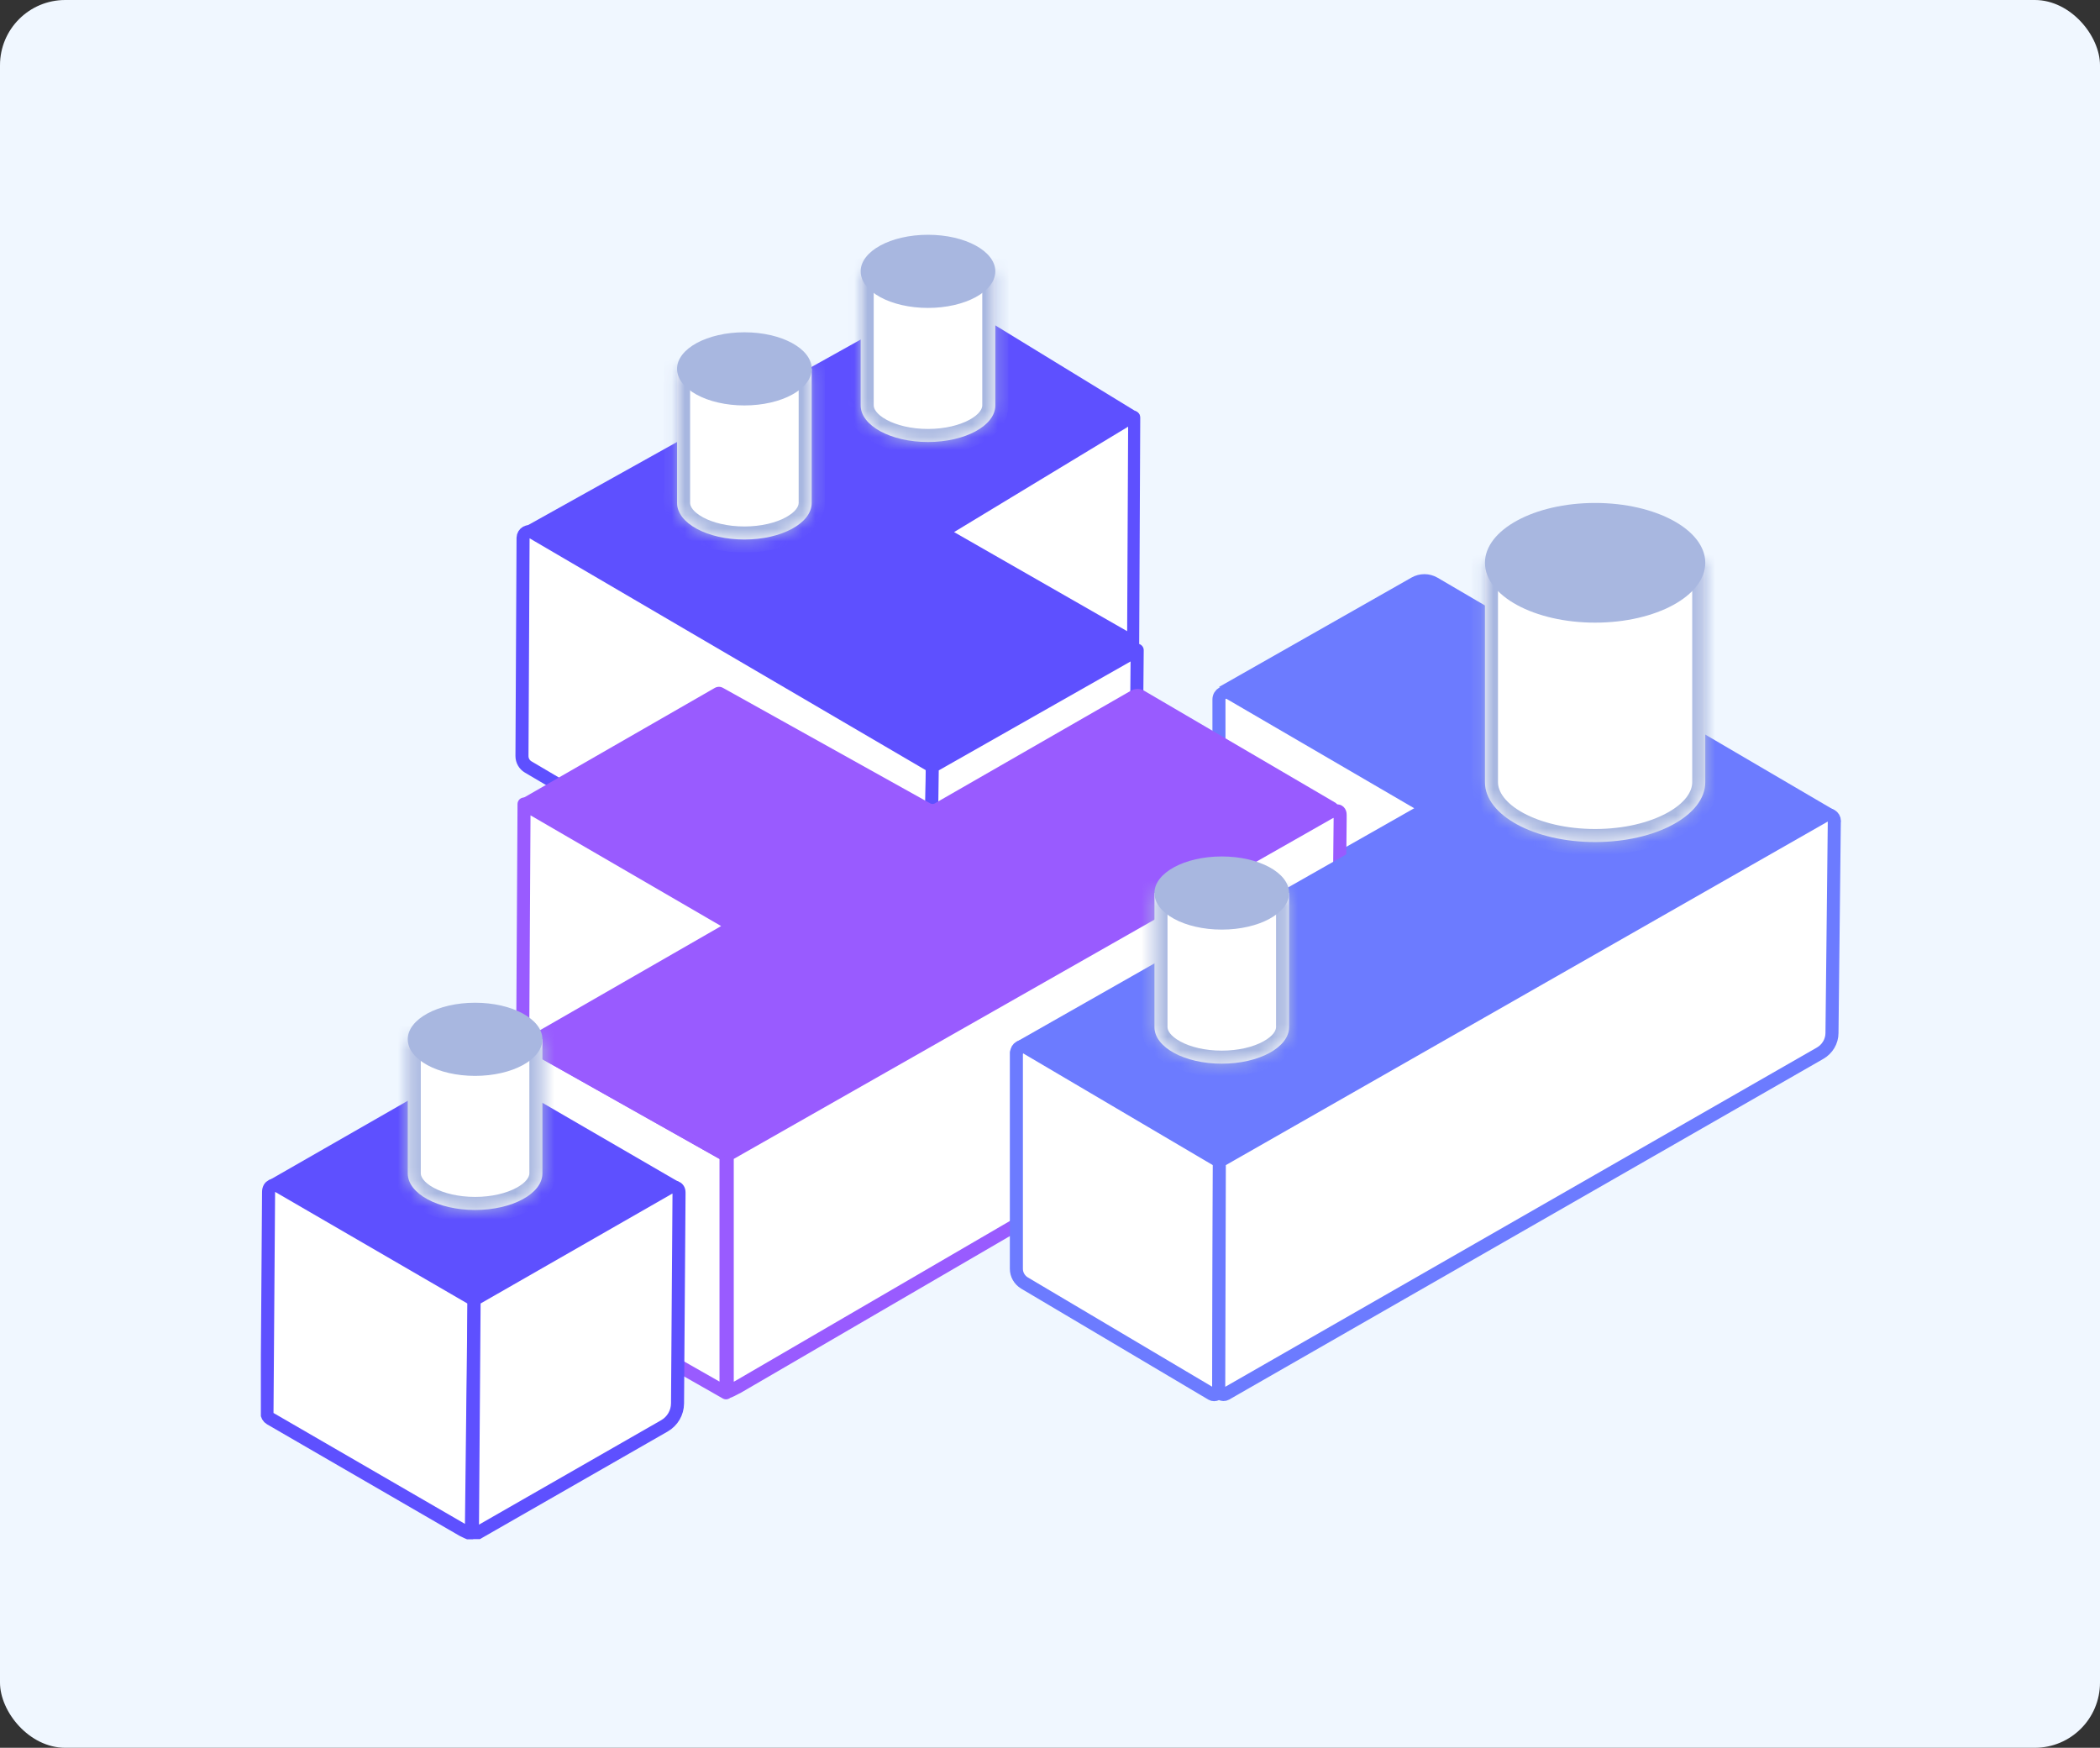 <svg width="161" height="134" viewBox="0 0 161 134" fill="none" xmlns="http://www.w3.org/2000/svg">
<rect x="0" y="0" width="161" height="134" fill="#333333" stroke="none"/>
<rect width="161" height="134" rx="5" fill="#F0F7FF"/>
<g clip-path="url(#clip0_1808_10476)">
<path d="M41.387 40.888L71.672 58.617C71.841 58.72 72.047 58.72 72.216 58.617L86.837 50.318C87.203 50.112 87.466 49.514 87.1 49.308L72.835 41.131C72.479 40.916 72.479 40.402 72.835 40.196L87.062 32.168C87.428 31.963 87.466 31.757 87.1 31.551L72.835 22.822C72.507 22.626 72.094 22.626 71.756 22.813L40.177 40.43C40.177 40.43 41.031 40.673 41.397 40.879L41.387 40.888Z" fill="#5E50FF"/>
<path d="M40.102 41.234L40.018 57.963C40.018 58.308 40.196 58.626 40.496 58.804L70.611 76.551C70.893 76.72 71.24 76.514 71.25 76.196L71.484 58.766L40.825 40.822C40.506 40.636 40.111 40.86 40.102 41.234Z" fill="white" stroke="#5E50FF" stroke-miterlimit="10" stroke-linecap="square"/>
<path d="M71.484 58.766L87.185 49.85L87.034 67.15C87.034 67.673 86.744 68.159 86.284 68.421L71.813 76.589C71.559 76.738 71.24 76.542 71.24 76.252L71.475 58.766H71.484Z" fill="white" stroke="#5E50FF" stroke-linecap="round" stroke-linejoin="round"/>
<path d="M72.188 40.794L86.856 32.561L86.959 32.617L86.875 49.206L72.188 40.794Z" fill="white"/>
<path d="M86.49 32.71L86.415 48.392L73.145 40.794L86.49 32.71ZM86.894 31.486C86.809 31.486 86.715 31.505 86.631 31.551L71.24 40.785L87.185 49.916L87.335 49.813L87.419 32.019C87.419 31.71 87.166 31.486 86.884 31.486H86.894Z" fill="#5E50FF"/>
<path d="M94.298 53.15C93.923 52.935 93.453 53.196 93.453 53.626V71.047L109.426 61.972L94.289 53.15H94.298Z" fill="white" stroke="#6C7BFF" stroke-linecap="round" stroke-linejoin="round"/>
<path d="M40.074 79.785L39.971 97.15C39.971 97.579 40.196 97.981 40.571 98.196L55.662 106.785C55.662 106.785 55.662 106.664 55.662 106.318V88.561L40.074 79.785Z" fill="white" stroke="#995BFF" stroke-linecap="round" stroke-linejoin="round"/>
<path d="M40.177 61.645L40.074 79.785L55.661 88.561L55.784 70.71L40.177 61.645Z" fill="white" stroke="#995BFF" stroke-linecap="round" stroke-linejoin="round"/>
<path d="M102.744 62.86L102.585 78.822C102.585 79.271 102.341 79.682 101.946 79.907L56.6 106.318C55.661 106.785 55.755 106.876 55.755 106.15V88.561L101.843 62.346C102.247 62.121 102.753 62.015 102.744 62.473L102.744 62.86Z" fill="white" stroke="#995BFF" stroke-linecap="round" stroke-linejoin="round"/>
<path d="M39.924 61.29L54.789 52.748C54.995 52.626 55.239 52.626 55.446 52.748L71.325 61.598C71.428 61.654 71.559 61.654 71.662 61.598L86.706 52.953C87.016 52.776 87.4 52.776 87.71 52.953L102.378 61.542C102.603 61.673 102.603 61.991 102.378 62.121L56.018 88.766C55.915 88.822 55.784 88.822 55.68 88.766L40.59 80.028C40.365 79.897 40.365 79.579 40.59 79.449L55.286 71C55.511 70.869 55.511 70.542 55.286 70.421L39.952 61.879C39.727 61.748 39.717 61.421 39.952 61.299L39.924 61.29Z" fill="#995BFF"/>
<path d="M77.922 79.879L109.426 61.972L93.463 52.664L108.216 44.281C108.837 43.928 109.599 43.933 110.216 44.294L140.64 62.121L93.472 89.037L77.922 79.879Z" fill="#6C7BFF"/>
<path d="M77.922 80.701V97.28C77.922 97.72 78.157 98.131 78.541 98.365L92.9 106.879C93.135 107.019 93.444 106.85 93.444 106.57L93.491 89.047L78.645 80.299C78.335 80.112 77.941 80.337 77.941 80.701H77.922Z" fill="white" stroke="#6C7BFF" stroke-linecap="round" stroke-linejoin="round"/>
<path d="M140.63 62.953L140.452 79.196C140.452 79.841 140.095 80.43 139.541 80.748L93.989 106.869C93.745 107.009 93.435 106.832 93.435 106.551L93.482 89.037L139.917 62.533C140.236 62.346 140.639 62.58 140.639 62.953H140.63Z" fill="white" stroke="#6C7BFF" stroke-linecap="round" stroke-linejoin="round"/>
<path d="M20.601 90.505L36.348 99.645L52.067 90.635L36.93 81.85C36.554 81.626 36.085 81.626 35.7 81.85L20.601 90.505Z" fill="#5E50FF"/>
<path d="M20.591 91.383L20.469 108.327C20.469 108.505 20.563 108.673 20.723 108.766L35.485 117.318C35.954 117.533 36.141 117.701 36.141 117.318L36.339 99.944C36.339 99.766 36.245 99.598 36.085 99.505L21.351 90.953C21.014 90.757 20.591 90.897 20.591 91.383Z" fill="white" stroke="#5E50FF" stroke-linecap="round" stroke-linejoin="round"/>
<path d="M52.058 91.579L51.944 107.598C51.939 108.31 51.556 108.965 50.938 109.319L36.217 117.757L36.348 99.645L51.251 91.103C51.617 90.897 52.058 91.004 52.058 91.415V91.579Z" fill="white" stroke="#5E50FF" stroke-linecap="round" stroke-linejoin="round"/>
<mask id="path-18-inside-1_1808_10476" fill="white">
<path fill-rule="evenodd" clip-rule="evenodd" d="M62.231 28.28H51.908V38.561C51.908 40.109 54.219 41.364 57.069 41.364C59.92 41.364 62.231 40.109 62.231 38.561V28.28Z"/>
</mask>
<path fill-rule="evenodd" clip-rule="evenodd" d="M62.231 28.28H51.908V38.561C51.908 40.109 54.219 41.364 57.069 41.364C59.92 41.364 62.231 40.109 62.231 38.561V28.28Z" fill="white"/>
<path d="M51.908 28.28V27.28H50.908V28.28H51.908ZM62.231 28.28H63.231V27.28H62.231V28.28ZM51.908 29.28H62.231V27.28H51.908V29.28ZM52.908 38.561V28.28H50.908V38.561H52.908ZM57.069 40.364C55.778 40.364 54.658 40.078 53.897 39.665C53.097 39.23 52.908 38.795 52.908 38.561H50.908C50.908 39.875 51.874 40.842 52.942 41.422C54.049 42.023 55.51 42.364 57.069 42.364V40.364ZM61.231 38.561C61.231 38.795 61.041 39.23 60.242 39.665C59.481 40.078 58.361 40.364 57.069 40.364V42.364C58.628 42.364 60.089 42.023 61.196 41.422C62.265 40.842 63.231 39.875 63.231 38.561H61.231ZM61.231 28.28V38.561H63.231V28.28H61.231Z" fill="#A8B7E0" mask="url(#path-18-inside-1_1808_10476)"/>
<ellipse cx="57.069" cy="28.28" rx="5.162" ry="2.804" fill="#A8B7E0"/>
<mask id="path-21-inside-2_1808_10476" fill="white">
<path fill-rule="evenodd" clip-rule="evenodd" d="M130.738 43.149H113.846V59.971C113.846 59.971 113.846 59.971 113.846 59.971C113.846 62.505 117.628 64.559 122.292 64.559C126.957 64.559 130.738 62.505 130.738 59.971C130.738 59.971 130.738 59.971 130.738 59.971V43.149Z"/>
</mask>
<path fill-rule="evenodd" clip-rule="evenodd" d="M130.738 43.149H113.846V59.971C113.846 59.971 113.846 59.971 113.846 59.971C113.846 62.505 117.628 64.559 122.292 64.559C126.957 64.559 130.738 62.505 130.738 59.971C130.738 59.971 130.738 59.971 130.738 59.971V43.149Z" fill="white"/>
<path d="M113.846 43.149V42.149H112.846V43.149H113.846ZM130.738 43.149H131.738V42.149H130.738V43.149ZM113.846 59.971H112.846V59.971L113.846 59.971ZM130.738 59.971L131.738 59.971V59.971H130.738ZM113.846 44.149H130.738V42.149H113.846V44.149ZM114.846 59.971V43.149H112.846V59.971H114.846ZM114.846 59.971C114.846 59.971 114.846 59.971 114.846 59.971C114.846 59.971 114.846 59.971 114.846 59.971C114.846 59.971 114.846 59.971 114.846 59.971C114.846 59.971 114.846 59.971 114.846 59.971C114.846 59.971 114.846 59.971 114.846 59.971C114.846 59.971 114.846 59.971 114.846 59.971V59.971V59.971V59.971V59.971C114.846 59.971 114.846 59.971 114.846 59.971C114.846 59.971 114.846 59.971 114.846 59.971C114.846 59.971 114.846 59.971 114.846 59.971C114.846 59.971 114.846 59.971 114.846 59.971C114.846 59.971 114.846 59.971 114.846 59.971C114.846 59.971 114.846 59.971 114.846 59.971H112.846C112.846 59.971 112.846 59.971 112.846 59.971C112.846 59.971 112.846 59.971 112.846 59.971C112.846 59.971 112.846 59.971 112.846 59.971C112.846 59.971 112.846 59.971 112.846 59.971C112.846 59.971 112.846 59.971 112.846 59.971C112.846 59.971 112.846 59.971 112.846 59.971V59.971V59.971V59.971V59.971C112.846 59.971 112.846 59.971 112.846 59.971C112.846 59.971 112.846 59.971 112.846 59.971C112.846 59.971 112.846 59.971 112.846 59.971C112.846 59.971 112.846 59.971 112.846 59.971C112.846 59.971 112.846 59.971 112.846 59.971C112.846 59.971 112.846 59.971 112.846 59.971H114.846ZM122.292 63.559C120.094 63.559 118.153 63.073 116.797 62.337C115.403 61.579 114.846 60.698 114.846 59.971L112.846 59.971C112.846 61.778 114.18 63.191 115.843 64.094C117.544 65.018 119.826 65.559 122.292 65.559V63.559ZM129.738 59.971C129.738 60.698 129.182 61.579 127.787 62.337C126.432 63.073 124.491 63.559 122.292 63.559V65.559C124.758 65.559 127.041 65.018 128.742 64.094C130.405 63.191 131.738 61.778 131.738 59.971L129.738 59.971ZM129.738 59.971C129.738 59.971 129.738 59.971 129.738 59.971C129.738 59.971 129.738 59.971 129.738 59.971C129.738 59.971 129.738 59.971 129.738 59.971C129.738 59.971 129.738 59.971 129.738 59.971C129.738 59.971 129.738 59.971 129.738 59.971C129.738 59.971 129.738 59.971 129.738 59.971V59.971V59.971V59.971V59.971C129.738 59.971 129.738 59.971 129.738 59.971C129.738 59.971 129.738 59.971 129.738 59.971C129.738 59.971 129.738 59.971 129.738 59.971C129.738 59.971 129.738 59.971 129.738 59.971C129.738 59.971 129.738 59.971 129.738 59.971C129.738 59.971 129.738 59.971 129.738 59.971H131.738C131.738 59.971 131.738 59.971 131.738 59.971C131.738 59.971 131.738 59.971 131.738 59.971C131.738 59.971 131.738 59.971 131.738 59.971C131.738 59.971 131.738 59.971 131.738 59.971C131.738 59.971 131.738 59.971 131.738 59.971C131.738 59.971 131.738 59.971 131.738 59.971V59.971V59.971V59.971V59.971C131.738 59.971 131.738 59.971 131.738 59.971C131.738 59.971 131.738 59.971 131.738 59.971C131.738 59.971 131.738 59.971 131.738 59.971C131.738 59.971 131.738 59.971 131.738 59.971C131.738 59.971 131.738 59.971 131.738 59.971C131.738 59.971 131.738 59.971 131.738 59.971H129.738ZM129.738 43.149V59.971H131.738V43.149H129.738Z" fill="#A8B7E0" mask="url(#path-21-inside-2_1808_10476)"/>
<ellipse cx="122.292" cy="43.149" rx="8.446" ry="4.588" fill="#A8B7E0"/>
<mask id="path-24-inside-3_1808_10476" fill="white">
<path fill-rule="evenodd" clip-rule="evenodd" d="M98.831 68.467H88.508V78.748C88.508 80.296 90.819 81.551 93.669 81.551C96.52 81.551 98.831 80.296 98.831 78.748V68.467Z"/>
</mask>
<path fill-rule="evenodd" clip-rule="evenodd" d="M98.831 68.467H88.508V78.748C88.508 80.296 90.819 81.551 93.669 81.551C96.52 81.551 98.831 80.296 98.831 78.748V68.467Z" fill="white"/>
<path d="M88.508 68.467V67.467H87.508V68.467H88.508ZM98.831 68.467H99.831V67.467H98.831V68.467ZM88.508 69.467H98.831V67.467H88.508V69.467ZM89.508 78.748V68.467H87.508V78.748H89.508ZM93.669 80.551C92.377 80.551 91.258 80.265 90.497 79.852C89.697 79.417 89.508 78.982 89.508 78.748H87.508C87.508 80.061 88.474 81.029 89.542 81.609C90.649 82.21 92.11 82.551 93.669 82.551V80.551ZM97.831 78.748C97.831 78.982 97.641 79.417 96.841 79.852C96.081 80.265 94.961 80.551 93.669 80.551V82.551C95.228 82.551 96.689 82.21 97.796 81.609C98.865 81.029 99.831 80.061 99.831 78.748H97.831ZM97.831 68.467V78.748H99.831V68.467H97.831Z" fill="#A8B7E0" mask="url(#path-24-inside-3_1808_10476)"/>
<ellipse cx="93.669" cy="68.467" rx="5.162" ry="2.804" fill="#A8B7E0"/>
<mask id="path-27-inside-4_1808_10476" fill="white">
<path fill-rule="evenodd" clip-rule="evenodd" d="M41.585 79.682H31.262V89.963C31.262 91.511 33.572 92.766 36.423 92.766C39.274 92.766 41.585 91.511 41.585 89.963V79.682Z"/>
</mask>
<path fill-rule="evenodd" clip-rule="evenodd" d="M41.585 79.682H31.262V89.963C31.262 91.511 33.572 92.766 36.423 92.766C39.274 92.766 41.585 91.511 41.585 89.963V79.682Z" fill="white"/>
<path d="M31.262 79.682V78.682H30.262V79.682H31.262ZM41.585 79.682H42.585V78.682H41.585V79.682ZM31.262 80.682H41.585V78.682H31.262V80.682ZM32.261 89.963V79.682H30.262V89.963H32.261ZM36.423 91.766C35.131 91.766 34.012 91.48 33.251 91.066C32.451 90.632 32.261 90.197 32.261 89.963H30.262C30.262 91.276 31.228 92.244 32.296 92.824C33.403 93.425 34.864 93.766 36.423 93.766V91.766ZM40.585 89.963C40.585 90.197 40.395 90.632 39.595 91.066C38.834 91.48 37.715 91.766 36.423 91.766V93.766C37.982 93.766 39.443 93.425 40.55 92.824C41.618 92.244 42.585 91.276 42.585 89.963H40.585ZM40.585 79.682V89.963H42.585V79.682H40.585Z" fill="#A8B7E0" mask="url(#path-27-inside-4_1808_10476)"/>
<ellipse cx="36.423" cy="79.682" rx="5.162" ry="2.804" fill="#A8B7E0"/>
<mask id="path-30-inside-5_1808_10476" fill="white">
<path fill-rule="evenodd" clip-rule="evenodd" d="M76.308 20.804H65.985V31.084C65.985 32.633 68.296 33.888 71.146 33.888C73.997 33.888 76.308 32.633 76.308 31.084V20.804Z"/>
</mask>
<path fill-rule="evenodd" clip-rule="evenodd" d="M76.308 20.804H65.985V31.084C65.985 32.633 68.296 33.888 71.146 33.888C73.997 33.888 76.308 32.633 76.308 31.084V20.804Z" fill="white"/>
<path d="M65.985 20.804V19.804H64.985V20.804H65.985ZM76.308 20.804H77.308V19.804H76.308V20.804ZM65.985 21.804H76.308V19.804H65.985V21.804ZM66.985 31.084V20.804H64.985V31.084H66.985ZM71.146 32.888C69.855 32.888 68.735 32.601 67.974 32.188C67.174 31.753 66.985 31.319 66.985 31.084H64.985C64.985 32.398 65.951 33.365 67.019 33.945C68.126 34.547 69.587 34.888 71.146 34.888V32.888ZM75.308 31.084C75.308 31.319 75.118 31.753 74.319 32.188C73.558 32.601 72.438 32.888 71.146 32.888V34.888C72.705 34.888 74.166 34.547 75.273 33.945C76.342 33.365 77.308 32.398 77.308 31.084H75.308ZM75.308 20.804V31.084H77.308V20.804H75.308Z" fill="#A8B7E0" mask="url(#path-30-inside-5_1808_10476)"/>
<ellipse cx="71.146" cy="20.804" rx="5.162" ry="2.804" fill="#A8B7E0"/>
</g>
<defs>
<clipPath id="clip0_1808_10476">
<rect width="122" height="100" fill="white" transform="translate(20 18)"/>
</clipPath>
</defs>
</svg>
